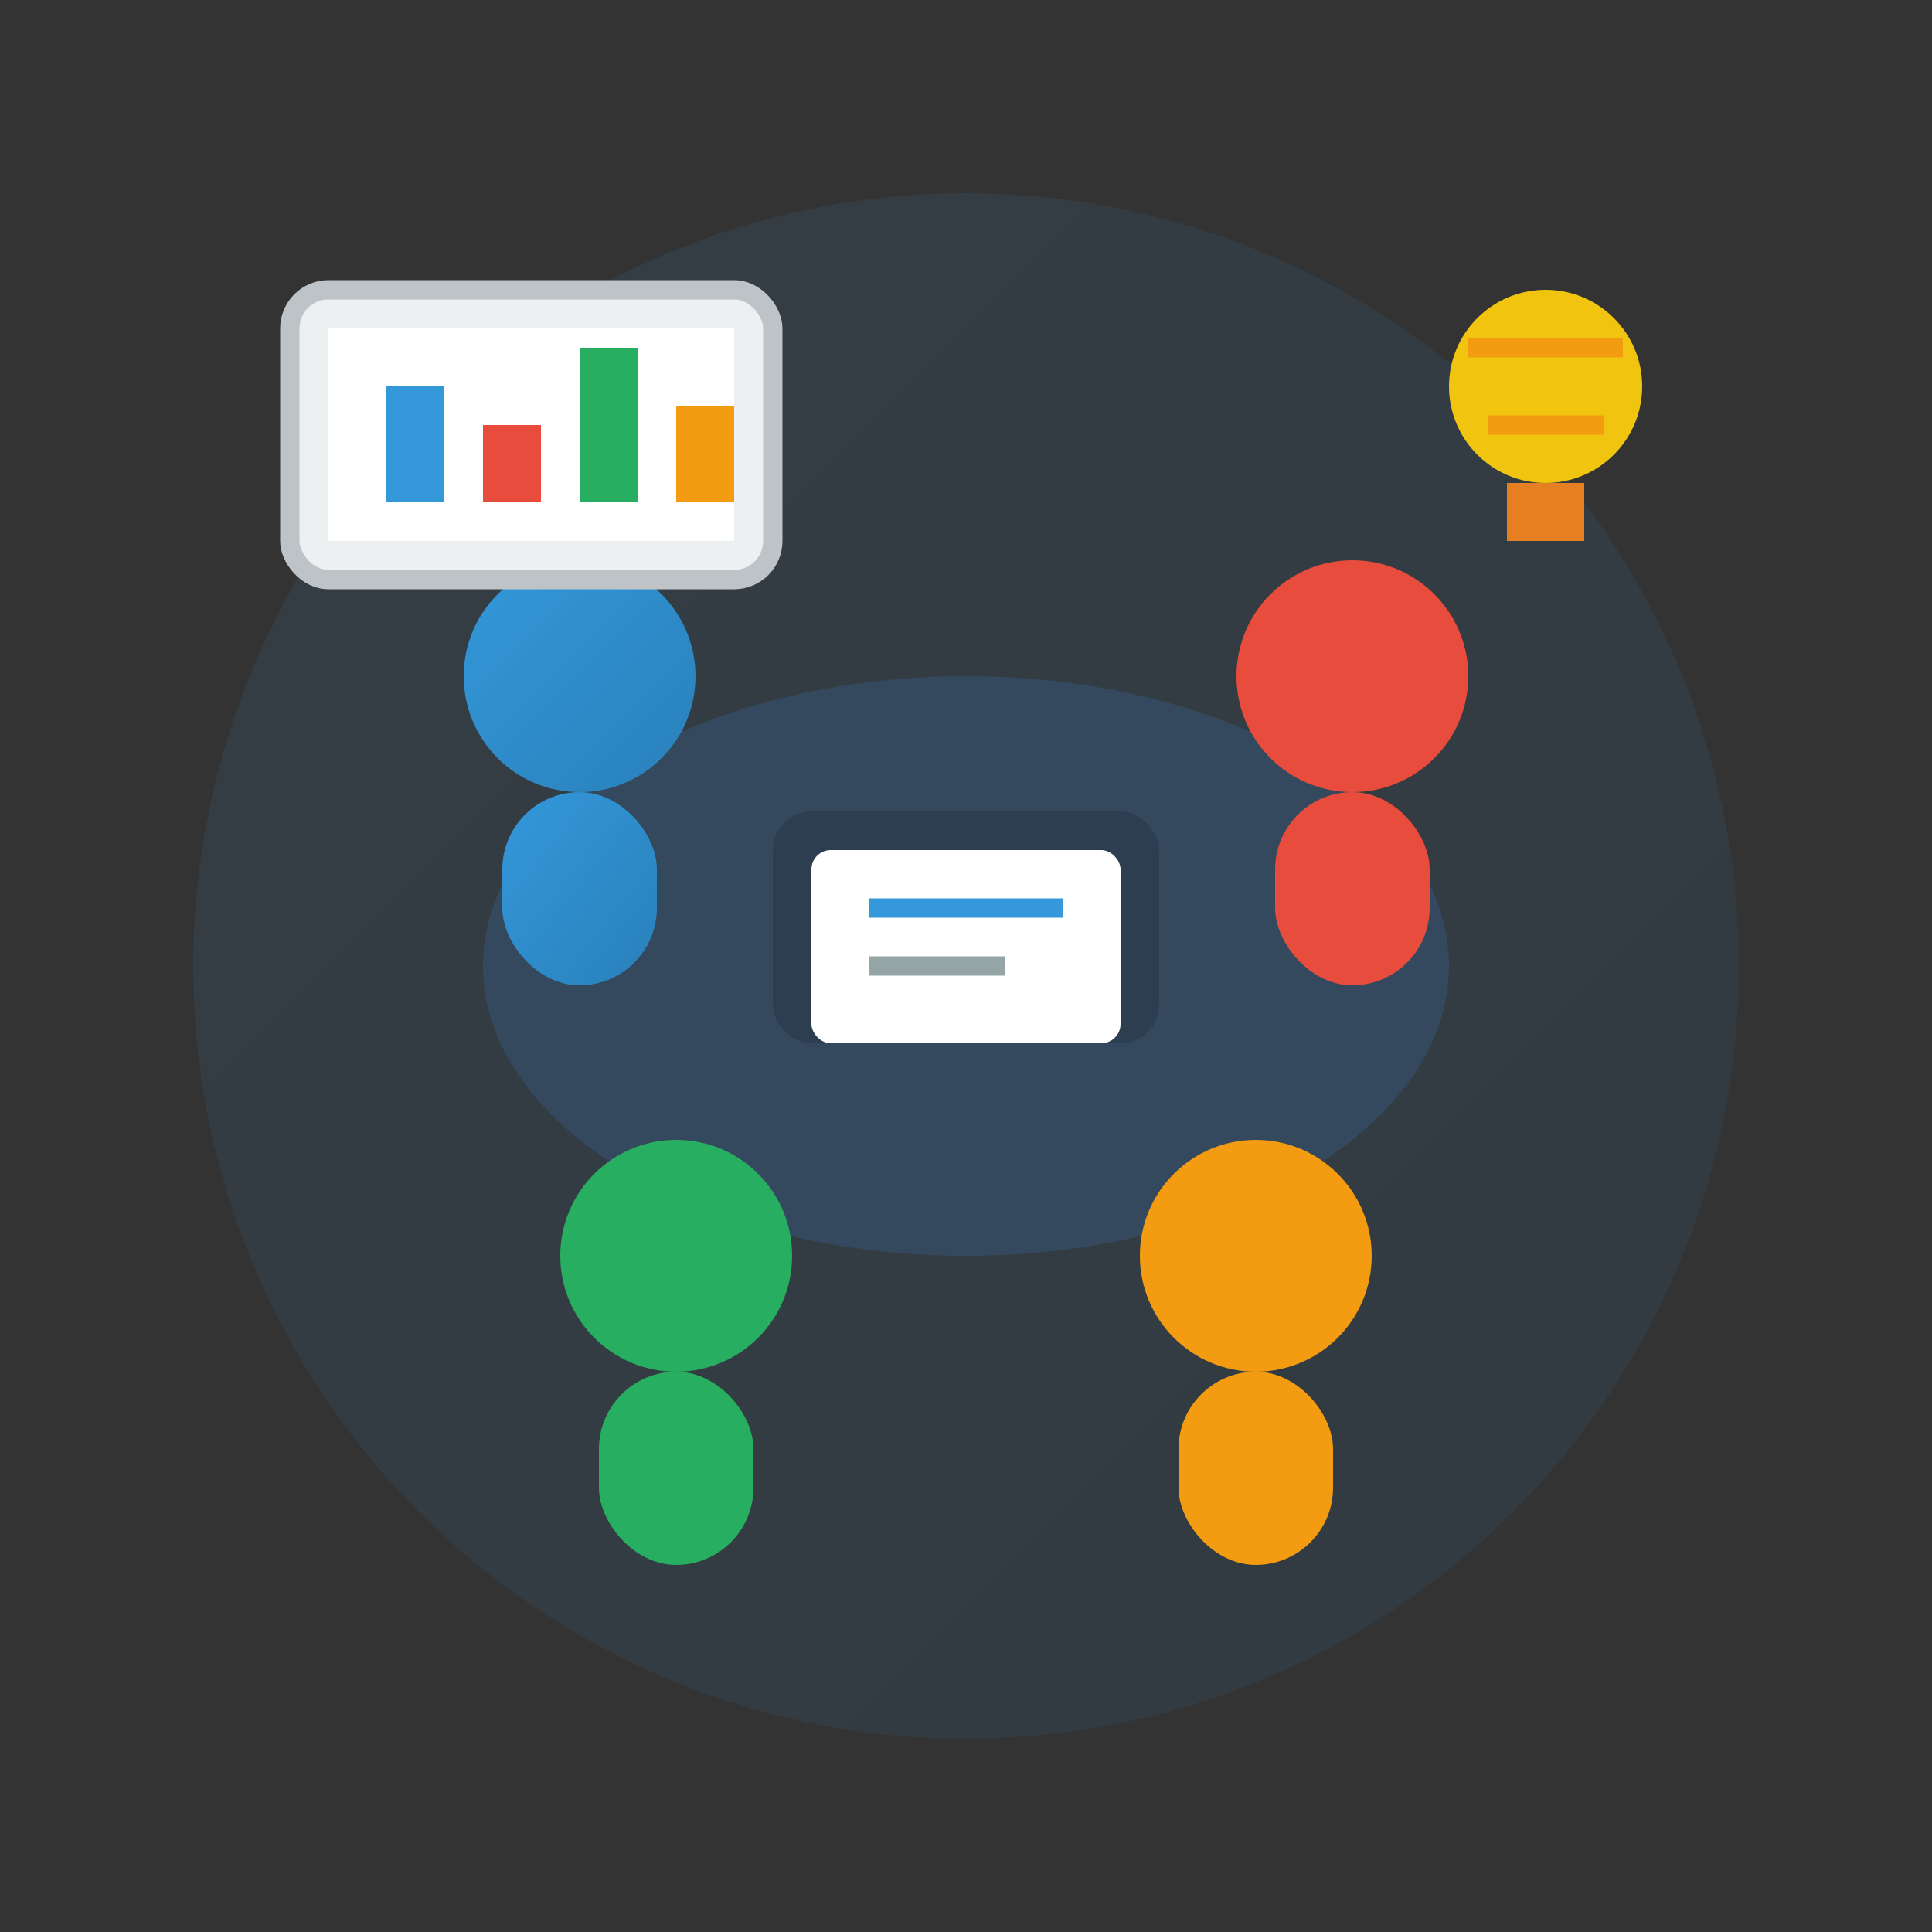 <svg width="100" height="100" viewBox="0 0 100 100" fill="none" xmlns="http://www.w3.org/2000/svg">
  <rect x="0" y="0" width="100" height="100" fill="#333333" stroke="none"/>
  <defs>
    <linearGradient id="blogGradient1" x1="0%" y1="0%" x2="100%" y2="100%">
      <stop offset="0%" style="stop-color:#3498db" />
      <stop offset="100%" style="stop-color:#2980b9" />
    </linearGradient>
  </defs>
  
  <!-- Background circle -->
  <circle cx="50" cy="50" r="40" fill="url(#blogGradient1)" opacity="0.1"/>
  
  <!-- Conference table -->
  <ellipse cx="50" cy="50" rx="25" ry="15" fill="#34495e"/>
  
  <!-- Laptop -->
  <rect x="40" y="42" width="20" height="12" rx="2" fill="#2c3e50"/>
  <rect x="42" y="44" width="16" height="10" rx="1" fill="white"/>
  <line x1="45" y1="47" x2="55" y2="47" stroke="#3498db" stroke-width="1"/>
  <line x1="45" y1="50" x2="52" y2="50" stroke="#95a5a6" stroke-width="1"/>
  
  <!-- People around table -->
  <!-- Person 1 -->
  <circle cx="30" cy="35" r="6" fill="url(#blogGradient1)"/>
  <rect x="26" y="41" width="8" height="10" rx="4" fill="url(#blogGradient1)"/>
  
  <!-- Person 2 -->
  <circle cx="70" cy="35" r="6" fill="#e74c3c"/>
  <rect x="66" y="41" width="8" height="10" rx="4" fill="#e74c3c"/>
  
  <!-- Person 3 -->
  <circle cx="35" cy="65" r="6" fill="#27ae60"/>
  <rect x="31" y="71" width="8" height="10" rx="4" fill="#27ae60"/>
  
  <!-- Person 4 -->
  <circle cx="65" cy="65" r="6" fill="#f39c12"/>
  <rect x="61" y="71" width="8" height="10" rx="4" fill="#f39c12"/>
  
  <!-- Presentation screen -->
  <rect x="15" y="15" width="25" height="15" rx="2" fill="#ecf0f1" stroke="#bdc3c7" stroke-width="1"/>
  <rect x="17" y="17" width="21" height="11" fill="white"/>
  
  <!-- Chart on screen -->
  <rect x="20" y="20" width="3" height="6" fill="#3498db"/>
  <rect x="25" y="22" width="3" height="4" fill="#e74c3c"/>
  <rect x="30" y="18" width="3" height="8" fill="#27ae60"/>
  <rect x="35" y="21" width="3" height="5" fill="#f39c12"/>
  
  <!-- Ideas/lightbulb -->
  <circle cx="80" cy="20" r="5" fill="#f1c40f"/>
  <rect x="78" y="25" width="4" height="3" fill="#e67e22"/>
  <line x1="76" y1="18" x2="84" y2="18" stroke="#f39c12" stroke-width="1"/>
  <line x1="77" y1="22" x2="83" y2="22" stroke="#f39c12" stroke-width="1"/>
</svg>

